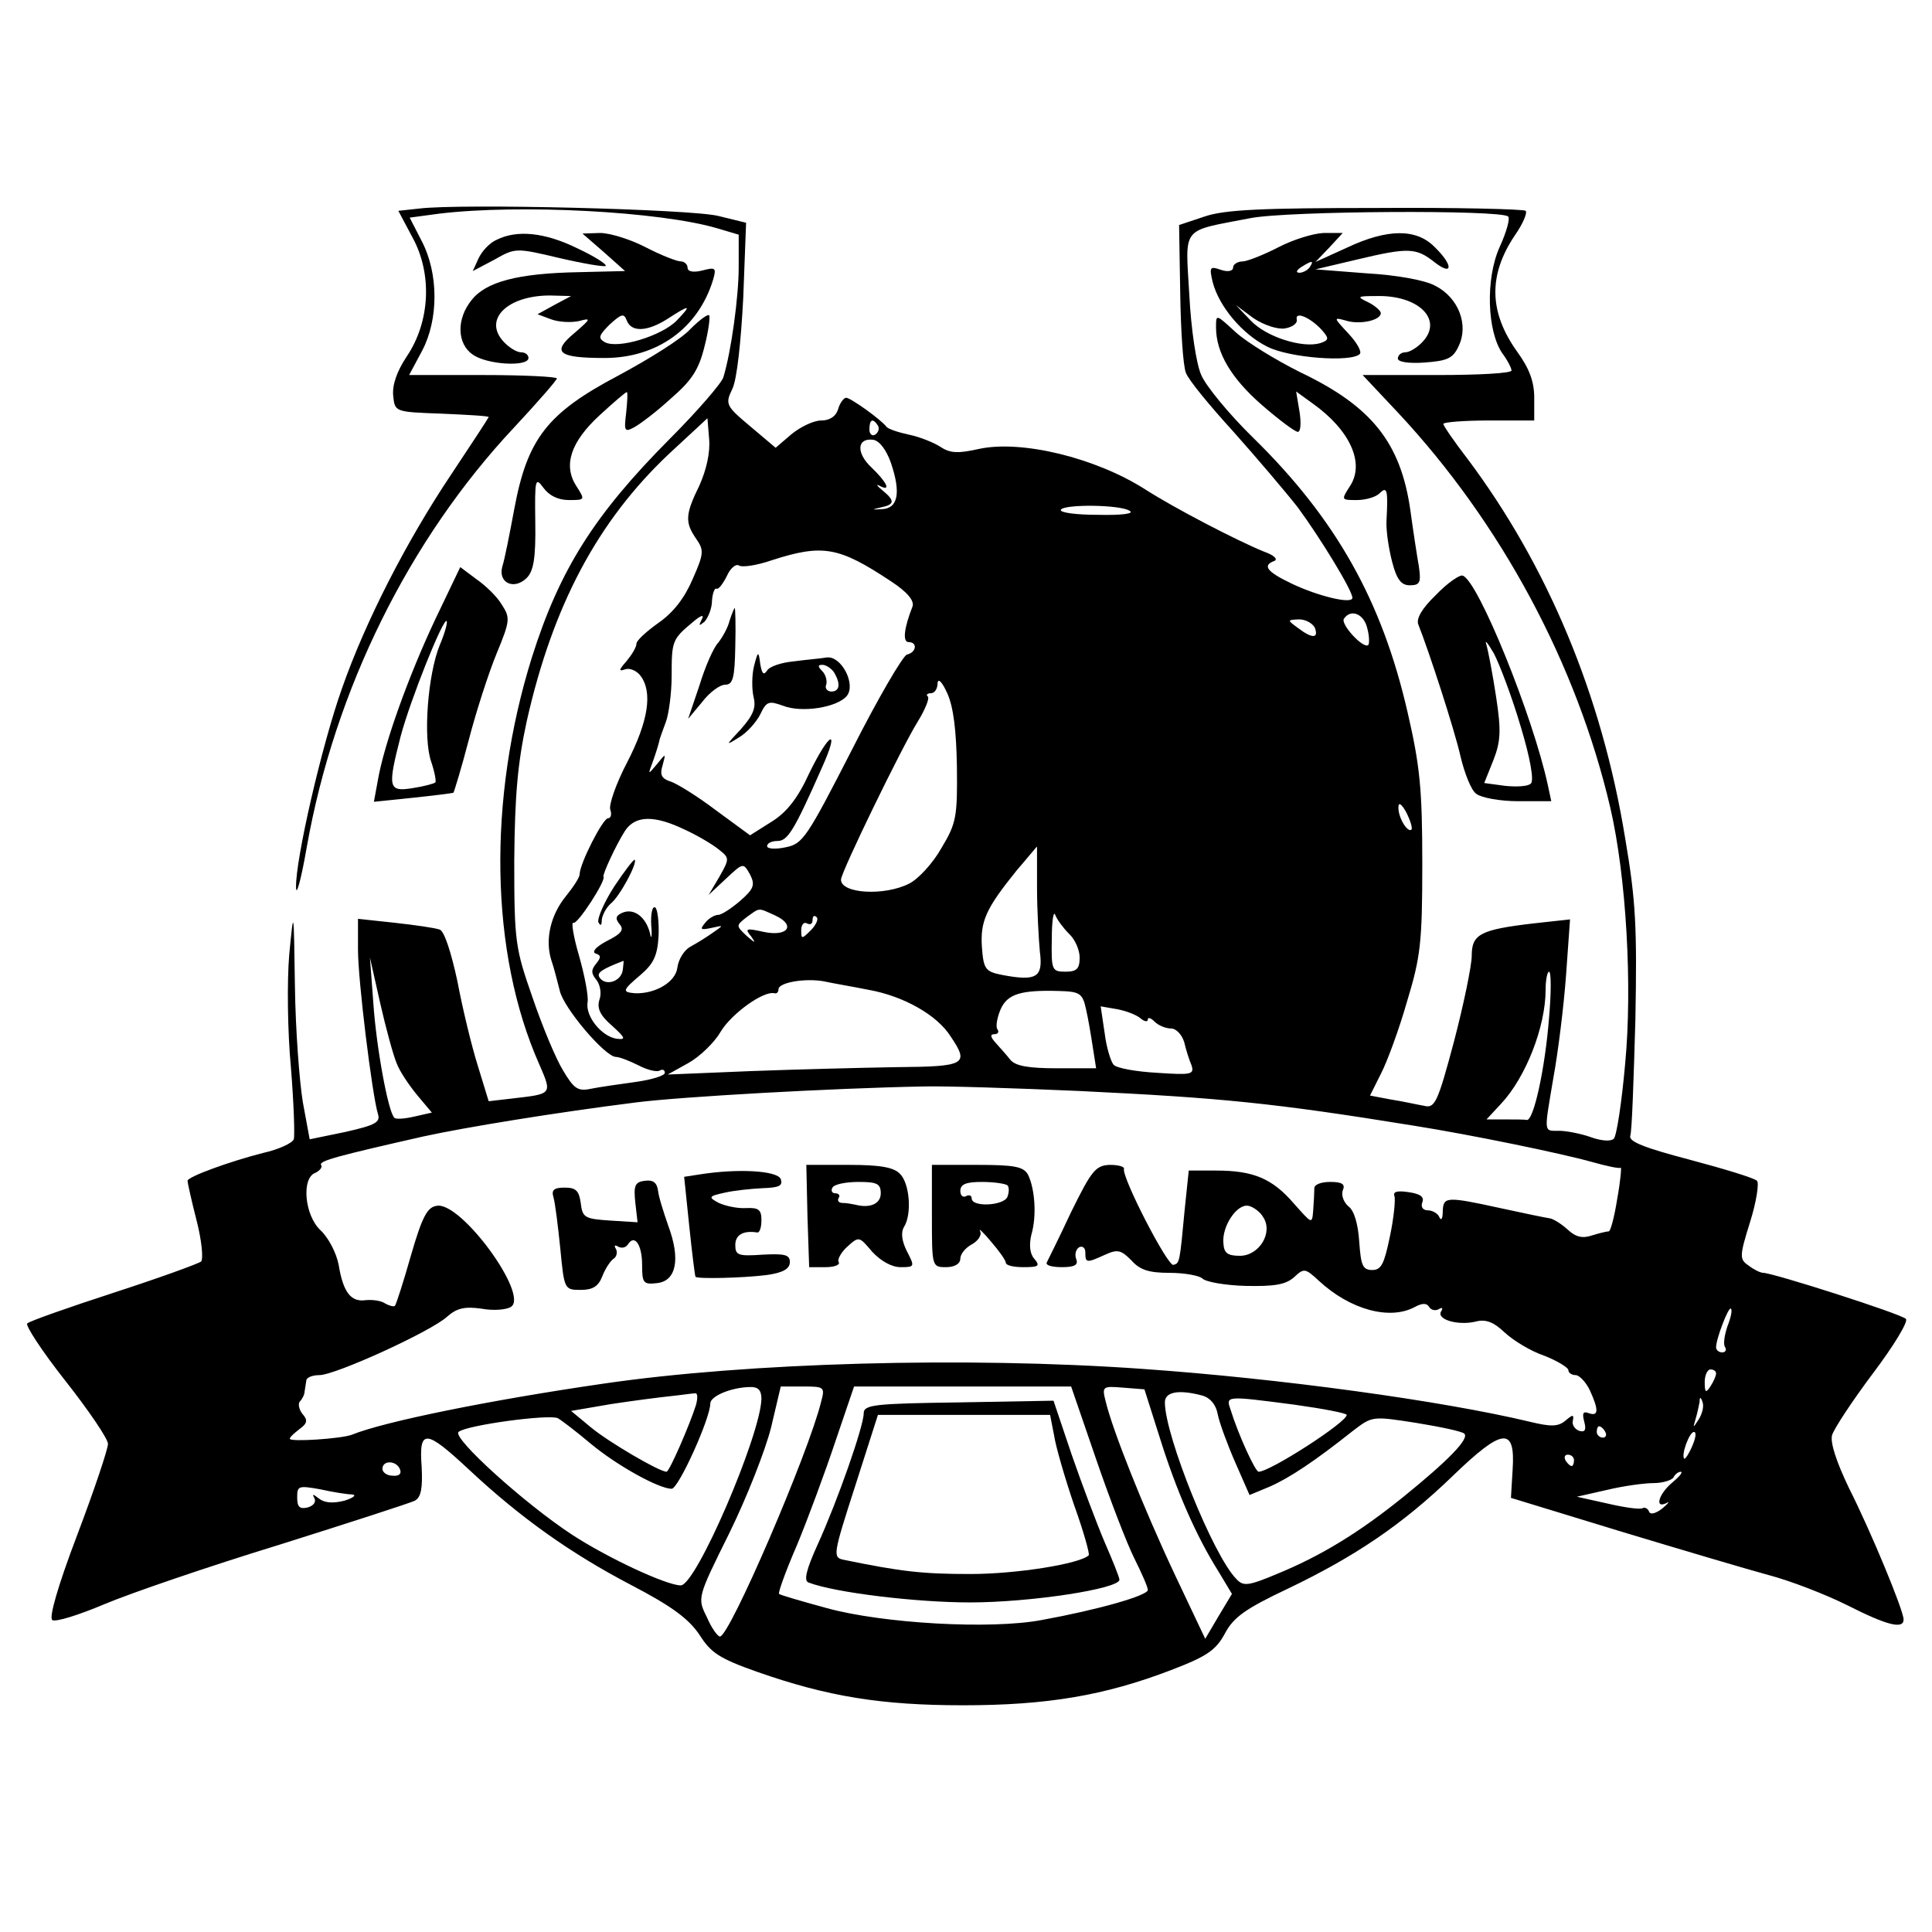 <?xml version="1.0" standalone="no"?>
<!DOCTYPE svg PUBLIC "-//W3C//DTD SVG 20010904//EN"
 "http://www.w3.org/TR/2001/REC-SVG-20010904/DTD/svg10.dtd">
<svg version="1.0" xmlns="http://www.w3.org/2000/svg"
 width="340pt" height="340pt" viewBox="0 0 340 340"
 preserveAspectRatio="xMidYMid meet">
<g transform="translate(0,340) scale(0.1,-0.1)"
fill="#000000" stroke="none">
<path d="M738 3033 l-37 -4 25 -47 c35 -64 31 -148 -10 -209 -18 -27 -26 -51
-24 -70 3 -28 3 -28 86 -31 45 -2 82 -4 82 -6 0 -1 -30 -47 -66 -101 -79 -118
-151 -259 -192 -376 -36 -101 -82 -302 -81 -350 0 -19 9 13 19 71 49 276 180
541 365 738 41 44 75 83 75 86 0 3 -58 6 -130 6 l-130 0 23 43 c29 55 29 136
-1 193 l-21 41 52 7 c141 17 389 4 490 -26 l37 -11 0 -57 c0 -52 -13 -148 -27
-194 -3 -10 -45 -59 -95 -109 -132 -133 -193 -229 -242 -384 -78 -250 -74
-520 13 -716 23 -53 23 -52 -46 -60 l-43 -5 -19 62 c-11 35 -27 101 -36 149
-11 51 -23 88 -31 91 -8 3 -43 8 -79 12 l-65 7 0 -54 c0 -55 25 -256 35 -289
5 -15 -4 -20 -57 -32 l-63 -13 -12 65 c-6 36 -13 128 -14 205 -2 137 -2 138
-10 55 -4 -47 -3 -136 3 -199 5 -62 7 -119 5 -126 -3 -7 -27 -18 -54 -24 -59
-15 -133 -42 -133 -49 0 -3 7 -35 16 -70 9 -35 12 -67 8 -72 -5 -4 -74 -29
-154 -55 -80 -26 -148 -50 -152 -54 -4 -3 26 -49 67 -101 41 -52 75 -102 75
-111 0 -9 -24 -81 -54 -160 -35 -92 -50 -146 -44 -150 6 -4 47 9 92 28 45 19
182 66 306 104 124 39 232 74 240 78 11 6 14 22 12 60 -5 67 7 66 83 -5 92
-86 180 -148 285 -203 73 -38 102 -60 121 -88 20 -32 36 -42 101 -65 125 -44
220 -59 363 -59 147 0 249 17 366 62 63 24 79 35 95 65 15 28 36 43 110 78
119 57 202 113 291 199 87 84 110 87 105 11 l-3 -50 193 -59 c106 -32 224 -67
261 -77 38 -10 100 -34 138 -53 69 -35 99 -43 99 -25 0 16 -58 156 -96 231
-22 46 -33 79 -30 93 3 11 36 61 72 109 37 49 63 92 58 96 -9 9 -234 81 -251
81 -5 0 -17 6 -26 13 -16 11 -16 16 3 77 11 35 16 68 12 72 -5 5 -58 21 -118
37 -80 21 -108 32 -105 42 3 8 6 100 9 204 3 162 1 209 -18 320 -41 252 -137
480 -277 667 -24 31 -43 59 -43 62 0 3 36 6 80 6 l80 0 0 40 c0 29 -9 52 -30
81 -50 70 -51 135 -4 205 14 20 22 39 19 43 -4 3 -122 6 -263 5 -201 0 -267
-3 -302 -15 l-45 -15 2 -120 c1 -65 5 -128 10 -140 4 -12 42 -58 83 -103 41
-46 92 -106 114 -134 39 -53 96 -146 96 -159 0 -12 -61 3 -107 25 -44 21 -52
32 -30 40 6 3 -1 10 -18 16 -47 19 -157 76 -210 110 -88 56 -218 87 -292 71
-36 -8 -50 -8 -67 3 -12 8 -37 18 -56 22 -19 4 -37 10 -40 14 -10 13 -63 51
-71 51 -4 0 -11 -9 -14 -20 -4 -13 -15 -20 -30 -20 -13 0 -36 -11 -52 -24
l-28 -24 -45 38 c-43 36 -44 39 -31 66 8 17 15 83 19 160 l5 132 -49 12 c-49
12 -454 22 -526 13z m1916 -14 c4 -3 -3 -28 -15 -54 -25 -56 -22 -148 5 -187
9 -12 16 -26 16 -30 0 -5 -59 -8 -131 -8 l-131 0 63 -67 c181 -194 314 -442
373 -695 28 -121 39 -314 26 -450 -6 -68 -15 -127 -20 -132 -5 -5 -22 -4 -41
3 -17 6 -43 11 -55 11 -28 0 -27 -6 -10 95 8 44 18 124 22 179 l7 98 -64 -7
c-94 -11 -109 -19 -109 -57 0 -17 -14 -85 -31 -150 -29 -109 -34 -119 -53
-114 -12 2 -38 8 -58 11 l-37 7 19 38 c11 21 32 78 46 127 24 79 27 104 27
243 0 131 -4 172 -26 267 -45 196 -126 340 -272 483 -42 41 -83 91 -91 110 -9
20 -18 82 -21 141 -7 123 -16 111 107 135 65 13 442 15 454 3z m-1423 -473
c-25 -51 -26 -65 -6 -94 14 -20 14 -26 -6 -71 -14 -33 -34 -59 -60 -77 -21
-15 -39 -31 -39 -37 0 -6 -8 -19 -17 -30 -14 -16 -15 -19 -3 -15 8 3 20 -2 27
-11 22 -29 14 -80 -23 -152 -20 -38 -33 -76 -30 -84 3 -8 1 -15 -4 -15 -9 0
-50 -80 -50 -99 0 -5 -11 -22 -24 -38 -27 -33 -37 -76 -26 -112 5 -14 11 -39
15 -54 6 -30 80 -117 99 -117 6 0 24 -7 40 -15 15 -8 32 -12 37 -9 5 3 9 1 9
-4 0 -5 -23 -12 -51 -16 -29 -4 -64 -9 -79 -12 -23 -5 -30 0 -49 32 -13 21
-37 79 -54 129 -30 86 -32 97 -32 240 1 116 6 172 22 246 46 204 125 352 250
470 l68 63 3 -37 c2 -24 -5 -54 -17 -81z m314 105 c3 -5 1 -12 -5 -16 -5 -3
-10 1 -10 9 0 18 6 21 15 7z m23 -66 c18 -53 12 -80 -16 -81 -18 -1 -19 -1 -2
3 25 5 25 12 3 30 -10 8 -12 12 -5 8 21 -11 13 6 -14 32 -28 26 -26 53 3 49
11 -2 23 -18 31 -41z m420 -84 c9 -5 -14 -8 -56 -7 -39 0 -68 4 -65 9 6 10
105 9 121 -2z m-420 -124 c29 -19 41 -34 38 -44 -15 -38 -18 -63 -7 -63 16 0
14 -18 -3 -22 -7 -2 -51 -77 -97 -168 -79 -154 -86 -165 -116 -171 -18 -4 -33
-3 -33 2 0 5 8 9 18 9 18 0 29 17 78 128 33 73 14 65 -22 -9 -20 -44 -40 -69
-66 -85 l-38 -24 -60 44 c-33 25 -70 48 -81 51 -15 5 -18 12 -13 28 6 22 6 22
-10 2 -16 -19 -16 -19 -7 5 5 14 10 30 11 35 1 6 7 21 12 35 5 14 10 50 10 81
0 61 1 64 37 94 15 13 21 14 16 5 -6 -12 -5 -12 5 -4 6 7 13 23 13 37 1 14 5
23 8 21 3 -2 11 8 18 22 6 14 16 22 21 19 6 -4 32 0 58 9 90 29 118 24 210
-37z m838 -82 c4 -14 4 -28 2 -30 -8 -8 -49 36 -43 46 12 18 35 9 41 -16z
m-92 0 c7 -19 -5 -19 -30 0 -19 14 -19 14 2 15 12 0 24 -7 28 -15z m-630 -245
c1 -87 -1 -99 -27 -142 -15 -27 -41 -55 -57 -63 -43 -22 -120 -18 -120 7 0 13
107 233 135 278 13 21 21 41 18 44 -4 3 -1 6 5 6 7 0 12 8 12 18 1 9 8 2 17
-18 11 -24 16 -66 17 -130z m800 -110 c-7 -6 -24 22 -23 40 0 9 6 5 14 -10 7
-14 11 -27 9 -30z m-1279 0 c22 -10 49 -26 60 -35 19 -15 19 -16 1 -48 l-19
-32 31 29 c30 28 30 28 42 7 9 -18 7 -25 -17 -46 -15 -13 -33 -25 -39 -25 -6
0 -17 -6 -23 -14 -10 -12 -8 -13 11 -9 22 5 22 5 3 -8 -11 -8 -29 -19 -40 -25
-11 -6 -21 -22 -23 -37 -3 -25 -38 -46 -74 -45 -24 2 -23 5 10 33 22 19 29 33
31 68 1 25 -2 48 -6 50 -5 3 -8 -11 -7 -31 2 -20 0 -27 -2 -15 -7 29 -28 45
-48 37 -12 -5 -14 -10 -6 -20 9 -10 4 -17 -22 -30 -19 -10 -27 -19 -20 -22 10
-3 10 -7 1 -18 -9 -11 -9 -17 1 -29 6 -8 9 -23 5 -34 -5 -15 1 -28 22 -46 24
-22 25 -25 8 -23 -26 4 -55 39 -51 64 2 10 -5 47 -15 82 -10 34 -14 60 -10 58
7 -4 58 75 53 81 -2 4 22 56 38 81 18 27 51 28 105 2z m620 -102 c0 -40 3 -91
5 -113 6 -45 -6 -52 -65 -41 -31 6 -34 10 -37 49 -3 46 7 68 61 135 20 23 35
42 36 42 0 0 0 -33 0 -72z m-461 -49 c37 -17 23 -38 -20 -29 -31 7 -34 6 -22
-8 9 -13 7 -12 -8 1 -19 18 -19 18 0 33 24 17 19 17 50 3z m517 -32 c11 -10
19 -29 19 -42 0 -20 -5 -25 -25 -25 -24 0 -25 3 -24 58 0 31 3 50 6 42 3 -8
14 -23 24 -33z m-454 6 c-16 -16 -17 -16 -17 0 0 10 5 15 10 12 6 -3 10 -1 10
6 0 7 3 9 7 5 4 -3 -1 -14 -10 -23z m-729 -234 c5 -14 22 -39 36 -56 l26 -31
-31 -7 c-17 -4 -33 -5 -35 -2 -11 10 -32 126 -37 202 l-6 80 18 -80 c10 -44
23 -92 29 -106z m398 164 c-3 -21 -31 -29 -41 -13 -5 8 3 14 42 29 1 1 0 -7
-1 -16z m1630 -85 c-7 -89 -27 -180 -39 -179 -4 1 -21 1 -39 1 l-32 0 26 28
c43 46 78 135 78 200 0 17 3 32 6 32 4 0 4 -37 0 -82z m-1197 50 c61 -11 120
-44 144 -82 33 -49 27 -53 -95 -54 -62 -1 -178 -4 -258 -7 l-145 -6 36 20 c20
11 46 36 57 55 19 32 76 73 95 68 4 -1 7 2 7 7 0 12 47 20 80 14 13 -3 49 -9
79 -15z m382 -33 c4 -17 9 -47 12 -67 l6 -38 -69 0 c-50 0 -73 4 -82 15 -7 9
-19 22 -26 30 -9 10 -10 15 -2 15 6 0 9 4 5 9 -3 5 0 21 6 35 12 27 36 34 103
32 36 -1 41 -4 47 -31z m96 -17 c7 -6 13 -7 13 -2 0 4 5 3 12 -4 7 -7 20 -12
29 -12 9 0 19 -11 23 -24 3 -13 9 -32 13 -41 5 -16 -1 -17 -60 -13 -37 2 -71
8 -77 14 -5 5 -13 31 -16 56 l-7 47 29 -5 c16 -3 34 -10 41 -16z m-107 -128
c249 -12 341 -21 588 -61 101 -16 261 -49 314 -64 25 -7 48 -12 50 -10 2 3 0
-22 -6 -55 -5 -32 -12 -58 -15 -57 -3 0 -16 -3 -29 -7 -17 -6 -29 -3 -43 10
-11 10 -25 19 -32 20 -7 1 -46 9 -87 18 -96 21 -100 20 -101 -6 0 -13 -3 -17
-6 -10 -2 6 -12 12 -20 12 -9 0 -13 6 -10 14 4 10 -4 15 -24 18 -20 3 -28 1
-25 -7 2 -6 -1 -38 -8 -71 -10 -48 -15 -59 -31 -59 -17 0 -20 8 -23 50 -2 31
-9 55 -19 62 -8 7 -13 19 -10 28 5 11 -1 15 -22 15 -17 0 -29 -5 -28 -12 0 -7
-1 -24 -2 -38 -2 -25 -2 -24 -34 12 -38 44 -71 58 -137 58 l-48 0 -7 -67 c-9
-96 -9 -96 -20 -99 -10 -3 -91 154 -87 169 1 4 -10 7 -25 7 -25 -1 -32 -10
-68 -83 -21 -45 -41 -85 -43 -89 -2 -5 10 -8 27 -8 22 0 29 4 25 14 -3 8 -1
17 5 21 6 3 11 -1 11 -9 0 -19 2 -19 35 -4 22 10 28 8 46 -10 15 -17 31 -22
67 -22 27 0 53 -5 58 -10 6 -6 40 -12 76 -13 50 -1 70 2 85 15 18 17 20 16 44
-6 55 -51 125 -70 169 -46 13 7 21 7 25 0 4 -6 11 -7 17 -4 6 4 8 2 4 -4 -8
-14 29 -25 60 -18 18 5 32 0 52 -19 15 -14 46 -33 70 -41 23 -9 42 -21 42 -25
0 -5 6 -9 13 -9 6 0 18 -12 25 -27 16 -35 15 -46 -2 -40 -10 4 -12 0 -8 -15 4
-15 1 -19 -9 -16 -8 3 -13 11 -11 18 2 11 0 11 -13 0 -13 -11 -26 -11 -63 -2
-155 37 -439 76 -682 93 -311 22 -695 11 -948 -26 -200 -29 -387 -67 -443 -90
-19 -7 -109 -13 -109 -7 0 3 8 10 17 17 14 10 15 16 5 27 -6 8 -8 18 -4 22 4
4 8 12 8 17 1 5 2 14 3 19 0 6 11 10 23 10 28 0 197 77 225 103 17 15 31 18
60 14 21 -4 44 -2 52 3 33 20 -87 185 -130 178 -17 -2 -26 -19 -46 -88 -13
-46 -26 -86 -28 -88 -2 -2 -10 0 -17 4 -7 5 -22 7 -34 6 -26 -4 -40 13 -48 62
-4 21 -18 48 -32 61 -28 26 -34 92 -9 101 8 4 13 10 10 14 -4 7 30 16 180 50
73 16 232 42 375 60 79 10 345 25 505 28 39 1 162 -3 275 -8z m323 -222 c18
-27 -7 -68 -41 -68 -22 0 -28 5 -29 22 -3 30 24 70 44 66 9 -2 21 -11 26 -20z
m817 -192 c-5 -15 -8 -32 -4 -37 3 -5 0 -9 -5 -9 -6 0 -11 4 -11 9 0 15 22 72
26 68 3 -2 0 -16 -6 -31z m-20 -83 c0 -5 -5 -15 -10 -23 -8 -12 -10 -11 -10 8
0 12 5 22 10 22 6 0 10 -3 10 -7z m-1680 -45 c-2 -65 -115 -328 -142 -328 -25
0 -128 48 -191 89 -84 55 -212 171 -200 181 13 12 162 32 175 24 7 -4 33 -24
58 -45 47 -39 120 -79 142 -79 12 0 68 124 68 150 0 13 36 28 68 29 16 1 22
-5 22 -21z m105 -5 c-22 -90 -161 -413 -178 -413 -4 0 -15 15 -23 34 -17 34
-17 34 39 147 31 63 64 147 74 187 l17 72 39 0 c38 0 39 -1 32 -27z m484 -101
c24 -70 54 -148 67 -174 13 -26 24 -51 24 -56 0 -10 -88 -35 -187 -53 -90 -17
-280 -6 -378 21 -44 12 -82 23 -84 25 -2 2 12 41 32 87 19 46 49 127 67 181
l33 97 191 0 191 0 44 -128z m112 38 c29 -93 64 -173 103 -235 l24 -40 -24
-40 -23 -39 -54 114 c-55 117 -109 253 -121 303 -7 27 -6 28 30 25 l38 -3 27
-85z m-816 58 c-11 -35 -47 -118 -52 -118 -13 0 -103 53 -133 78 l-35 29 70
12 c39 6 86 12 105 14 19 2 39 5 43 5 5 1 5 -8 2 -20z m891 16 c14 -4 24 -16
27 -33 3 -15 17 -53 31 -85 l25 -57 36 15 c34 15 78 44 146 98 34 26 34 26
111 14 43 -7 81 -15 85 -19 9 -9 -28 -47 -107 -111 -78 -63 -145 -104 -223
-136 -50 -21 -59 -22 -71 -9 -41 41 -126 253 -126 311 0 19 25 23 66 12z m162
-16 c50 -7 92 -15 92 -18 0 -13 -135 -100 -155 -100 -6 0 -36 66 -49 108 -9
26 -11 26 112 10z m712 -25 c-11 -17 -11 -17 -6 0 3 10 6 24 7 30 0 9 2 9 5 0
3 -7 0 -20 -6 -30z m-165 -23 c3 -5 1 -10 -4 -10 -6 0 -11 5 -11 10 0 6 2 10
4 10 3 0 8 -4 11 -10z m153 -25 c-6 -14 -13 -24 -14 -22 -6 6 9 47 17 47 5 0
3 -11 -3 -25z m-208 -25 c0 -5 -2 -10 -4 -10 -3 0 -8 5 -11 10 -3 6 -1 10 4
10 6 0 11 -4 11 -10z m-2066 -16 c3 -8 -2 -12 -13 -11 -10 0 -18 6 -18 12 0
16 25 15 31 -1z m2239 -23 c-24 -20 -32 -47 -10 -36 6 4 3 -1 -8 -10 -12 -9
-21 -11 -23 -5 -2 5 -7 8 -11 6 -4 -3 -32 1 -62 8 l-54 12 53 12 c29 7 66 12
82 12 16 0 32 5 35 10 3 6 9 10 13 10 4 -1 -3 -9 -15 -19z m-2323 -21 c8 -1 2
-6 -14 -11 -20 -5 -35 -4 -45 4 -10 8 -12 8 -8 1 4 -7 -1 -14 -12 -17 -14 -3
-18 1 -18 18 0 20 2 21 41 14 22 -5 48 -9 56 -9z"/>
<path d="M2250 2965 c-25 -13 -53 -24 -62 -25 -10 0 -18 -5 -18 -11 0 -6 -9
-8 -21 -4 -20 7 -21 5 -15 -21 11 -43 52 -92 96 -114 39 -20 148 -28 163 -13
4 4 -5 20 -20 36 -26 28 -27 29 -5 23 24 -8 62 0 62 13 0 4 -10 13 -22 19 -21
10 -20 11 14 11 74 2 118 -41 82 -80 -9 -10 -23 -19 -31 -19 -7 0 -13 -5 -13
-11 0 -6 19 -9 47 -7 40 3 50 7 60 29 18 37 0 85 -41 106 -18 10 -68 19 -121
22 l-90 7 72 17 c92 22 105 21 137 -4 33 -26 34 -6 1 26 -32 33 -83 33 -155
-1 l-55 -25 24 25 24 26 -34 0 c-19 -1 -54 -12 -79 -25z m55 -35 c-3 -5 -12
-10 -18 -10 -7 0 -6 4 3 10 19 12 23 12 15 0z m-44 -108 c13 2 23 9 21 16 -3
16 28 1 47 -22 10 -12 9 -15 -6 -20 -31 -9 -95 11 -122 40 l-26 27 31 -23 c18
-12 42 -20 55 -18z"/>
<path d="M2140 2824 c0 -45 27 -90 81 -137 30 -26 58 -47 63 -47 5 0 6 16 3
35 l-6 36 29 -21 c66 -47 92 -105 66 -145 -16 -25 -16 -25 12 -25 15 0 33 5
40 12 13 13 15 6 12 -48 -1 -18 4 -50 10 -73 8 -31 16 -41 31 -41 18 0 20 5
16 33 -3 17 -10 62 -15 99 -17 119 -68 183 -194 243 -42 21 -93 52 -113 70
-35 32 -35 33 -35 9z"/>
<path d="M2527 2353 c-25 -24 -35 -42 -31 -52 19 -48 63 -183 74 -231 7 -30
19 -61 28 -67 9 -7 42 -13 74 -13 l58 0 -6 28 c-26 121 -123 361 -150 369 -5
2 -27 -13 -47 -34z m149 -231 c17 -56 24 -96 18 -101 -5 -5 -25 -6 -45 -4
l-37 5 16 40 c13 33 14 52 5 111 -6 40 -14 81 -17 92 -4 11 2 4 13 -15 10 -19
32 -77 47 -128z"/>
<path d="M1284 2308 c-3 -13 -13 -30 -20 -39 -8 -8 -23 -42 -33 -75 l-20 -59
25 30 c13 17 31 30 40 30 14 0 17 12 18 68 1 37 0 67 -1 67 -1 0 -5 -10 -9
-22z"/>
<path d="M1327 2228 c-4 -16 -4 -40 -1 -54 5 -19 0 -32 -22 -57 -27 -29 -28
-30 -4 -15 14 8 31 27 38 41 11 23 15 24 40 15 33 -13 95 -3 112 17 17 20 -9
71 -35 68 -11 -2 -37 -4 -59 -7 -21 -2 -42 -9 -46 -16 -6 -9 -9 -6 -12 11 -3
24 -4 24 -11 -3z m140 -10 c13 -21 11 -35 -4 -35 -7 0 -12 6 -9 12 2 7 -1 18
-7 24 -8 8 -8 11 0 11 7 0 15 -6 20 -12z"/>
<path d="M1081 1840 c-18 -28 -30 -56 -28 -63 4 -7 6 -6 6 4 1 9 8 22 16 29
16 13 47 71 42 77 -2 1 -18 -20 -36 -47z"/>
<path d="M1421 1260 l3 -90 29 0 c15 0 26 4 23 9 -3 4 4 17 15 27 21 19 21 18
44 -9 15 -16 34 -27 50 -27 25 0 25 1 11 28 -9 18 -11 33 -5 43 14 22 10 76
-7 93 -11 12 -36 16 -90 16 l-75 0 2 -90z m129 40 c0 -18 -18 -27 -45 -20 -5
1 -15 3 -22 3 -7 0 -10 4 -7 9 3 4 0 8 -6 8 -6 0 -8 5 -5 10 3 6 24 10 46 10
32 0 39 -3 39 -20z"/>
<path d="M1640 1260 c0 -89 0 -90 25 -90 15 0 25 6 25 15 0 8 9 19 20 25 11 6
18 16 15 23 -4 7 5 -1 19 -18 14 -16 26 -33 26 -37 0 -5 14 -8 31 -8 27 0 30
2 19 15 -8 9 -9 25 -5 42 10 34 6 82 -6 106 -8 14 -24 17 -89 17 l-80 0 0 -90z
m133 54 c3 -3 3 -12 0 -20 -6 -16 -63 -19 -63 -3 0 5 -4 7 -10 4 -5 -3 -10 1
-10 9 0 12 10 16 38 16 21 0 41 -3 45 -6z"/>
<path d="M1230 1333 l-26 -4 9 -87 c5 -48 10 -88 11 -89 4 -4 84 -2 124 3 30
4 42 11 42 23 0 13 -9 15 -48 13 -43 -3 -48 -1 -48 17 0 18 14 26 39 22 4 0 7
9 7 22 0 18 -5 22 -27 21 -16 -1 -37 4 -48 9 -19 10 -18 12 10 18 17 4 47 7
67 8 29 1 36 4 32 16 -6 15 -76 19 -144 8z"/>
<path d="M1135 1322 c-18 -2 -20 -9 -17 -38 l4 -35 -48 3 c-45 3 -49 5 -52 31
-3 21 -8 27 -28 27 -19 0 -24 -4 -20 -17 3 -10 8 -51 12 -90 7 -72 7 -73 36
-73 21 0 31 6 38 24 5 13 14 27 20 31 5 3 7 11 4 17 -4 6 -2 8 4 4 6 -3 13 -2
17 4 12 19 25 -1 25 -36 0 -32 2 -35 27 -32 33 4 41 42 19 101 -8 23 -17 51
-18 62 -2 14 -9 19 -23 17z"/>
<path d="M1687 932 c-147 -2 -167 -4 -167 -19 0 -23 -46 -154 -81 -231 -20
-44 -25 -64 -16 -67 47 -18 190 -35 284 -35 107 0 263 24 263 40 0 4 -12 34
-26 66 -14 33 -40 102 -58 154 l-32 95 -167 -3z m168 -58 c3 -20 19 -75 35
-122 17 -47 28 -87 26 -89 -15 -15 -127 -33 -208 -33 -84 0 -121 4 -223 25
-20 4 -19 9 20 130 l40 125 151 0 152 0 7 -36z"/>
<path d="M874 2978 c-12 -5 -26 -20 -32 -33 l-10 -22 38 20 c37 21 38 21 114
3 43 -10 79 -16 82 -14 2 3 -20 17 -50 31 -57 28 -106 33 -142 15z"/>
<path d="M1063 2956 l37 -33 -82 -2 c-107 -2 -163 -17 -188 -49 -27 -33 -26
-77 2 -96 25 -18 98 -22 98 -6 0 6 -6 10 -13 10 -8 0 -22 9 -31 19 -36 39 7
81 82 81 l37 -1 -30 -16 -29 -16 24 -9 c14 -5 35 -6 49 -3 22 6 21 4 -8 -21
-41 -34 -29 -44 53 -44 92 0 165 52 191 138 6 21 4 22 -19 16 -16 -4 -26 -2
-26 5 0 6 -6 11 -12 11 -7 0 -35 11 -62 25 -27 14 -63 25 -80 25 l-31 -1 38
-33z m128 -120 c-26 -27 -104 -51 -127 -38 -12 7 -10 12 9 31 21 19 25 20 30
7 8 -21 36 -20 72 3 40 26 43 25 16 -3z"/>
<path d="M1215 2821 c-15 -17 -73 -53 -127 -82 -125 -66 -160 -111 -183 -235
-8 -43 -17 -89 -21 -101 -8 -29 21 -42 43 -20 12 12 16 35 15 98 -1 76 0 80
14 61 10 -14 26 -22 45 -22 29 0 29 0 13 25 -23 36 -10 77 41 124 25 23 46 41
48 41 2 0 1 -16 -1 -36 -4 -33 -3 -35 14 -26 11 6 40 28 65 51 37 32 49 51 59
92 7 27 10 52 8 54 -2 3 -17 -8 -33 -24z"/>
<path d="M765 2308 c-46 -98 -89 -217 -100 -281 l-7 -38 68 7 c38 4 70 8 72 9
1 1 14 43 27 93 13 50 35 118 49 152 24 58 24 63 9 86 -8 14 -29 34 -45 45
l-28 21 -45 -94z m9 -43 c-21 -51 -30 -164 -15 -206 6 -18 9 -34 7 -36 -2 -2
-20 -7 -40 -10 -43 -7 -44 1 -21 91 17 64 75 209 81 203 2 -2 -3 -21 -12 -42z"/>
</g>
</svg>
